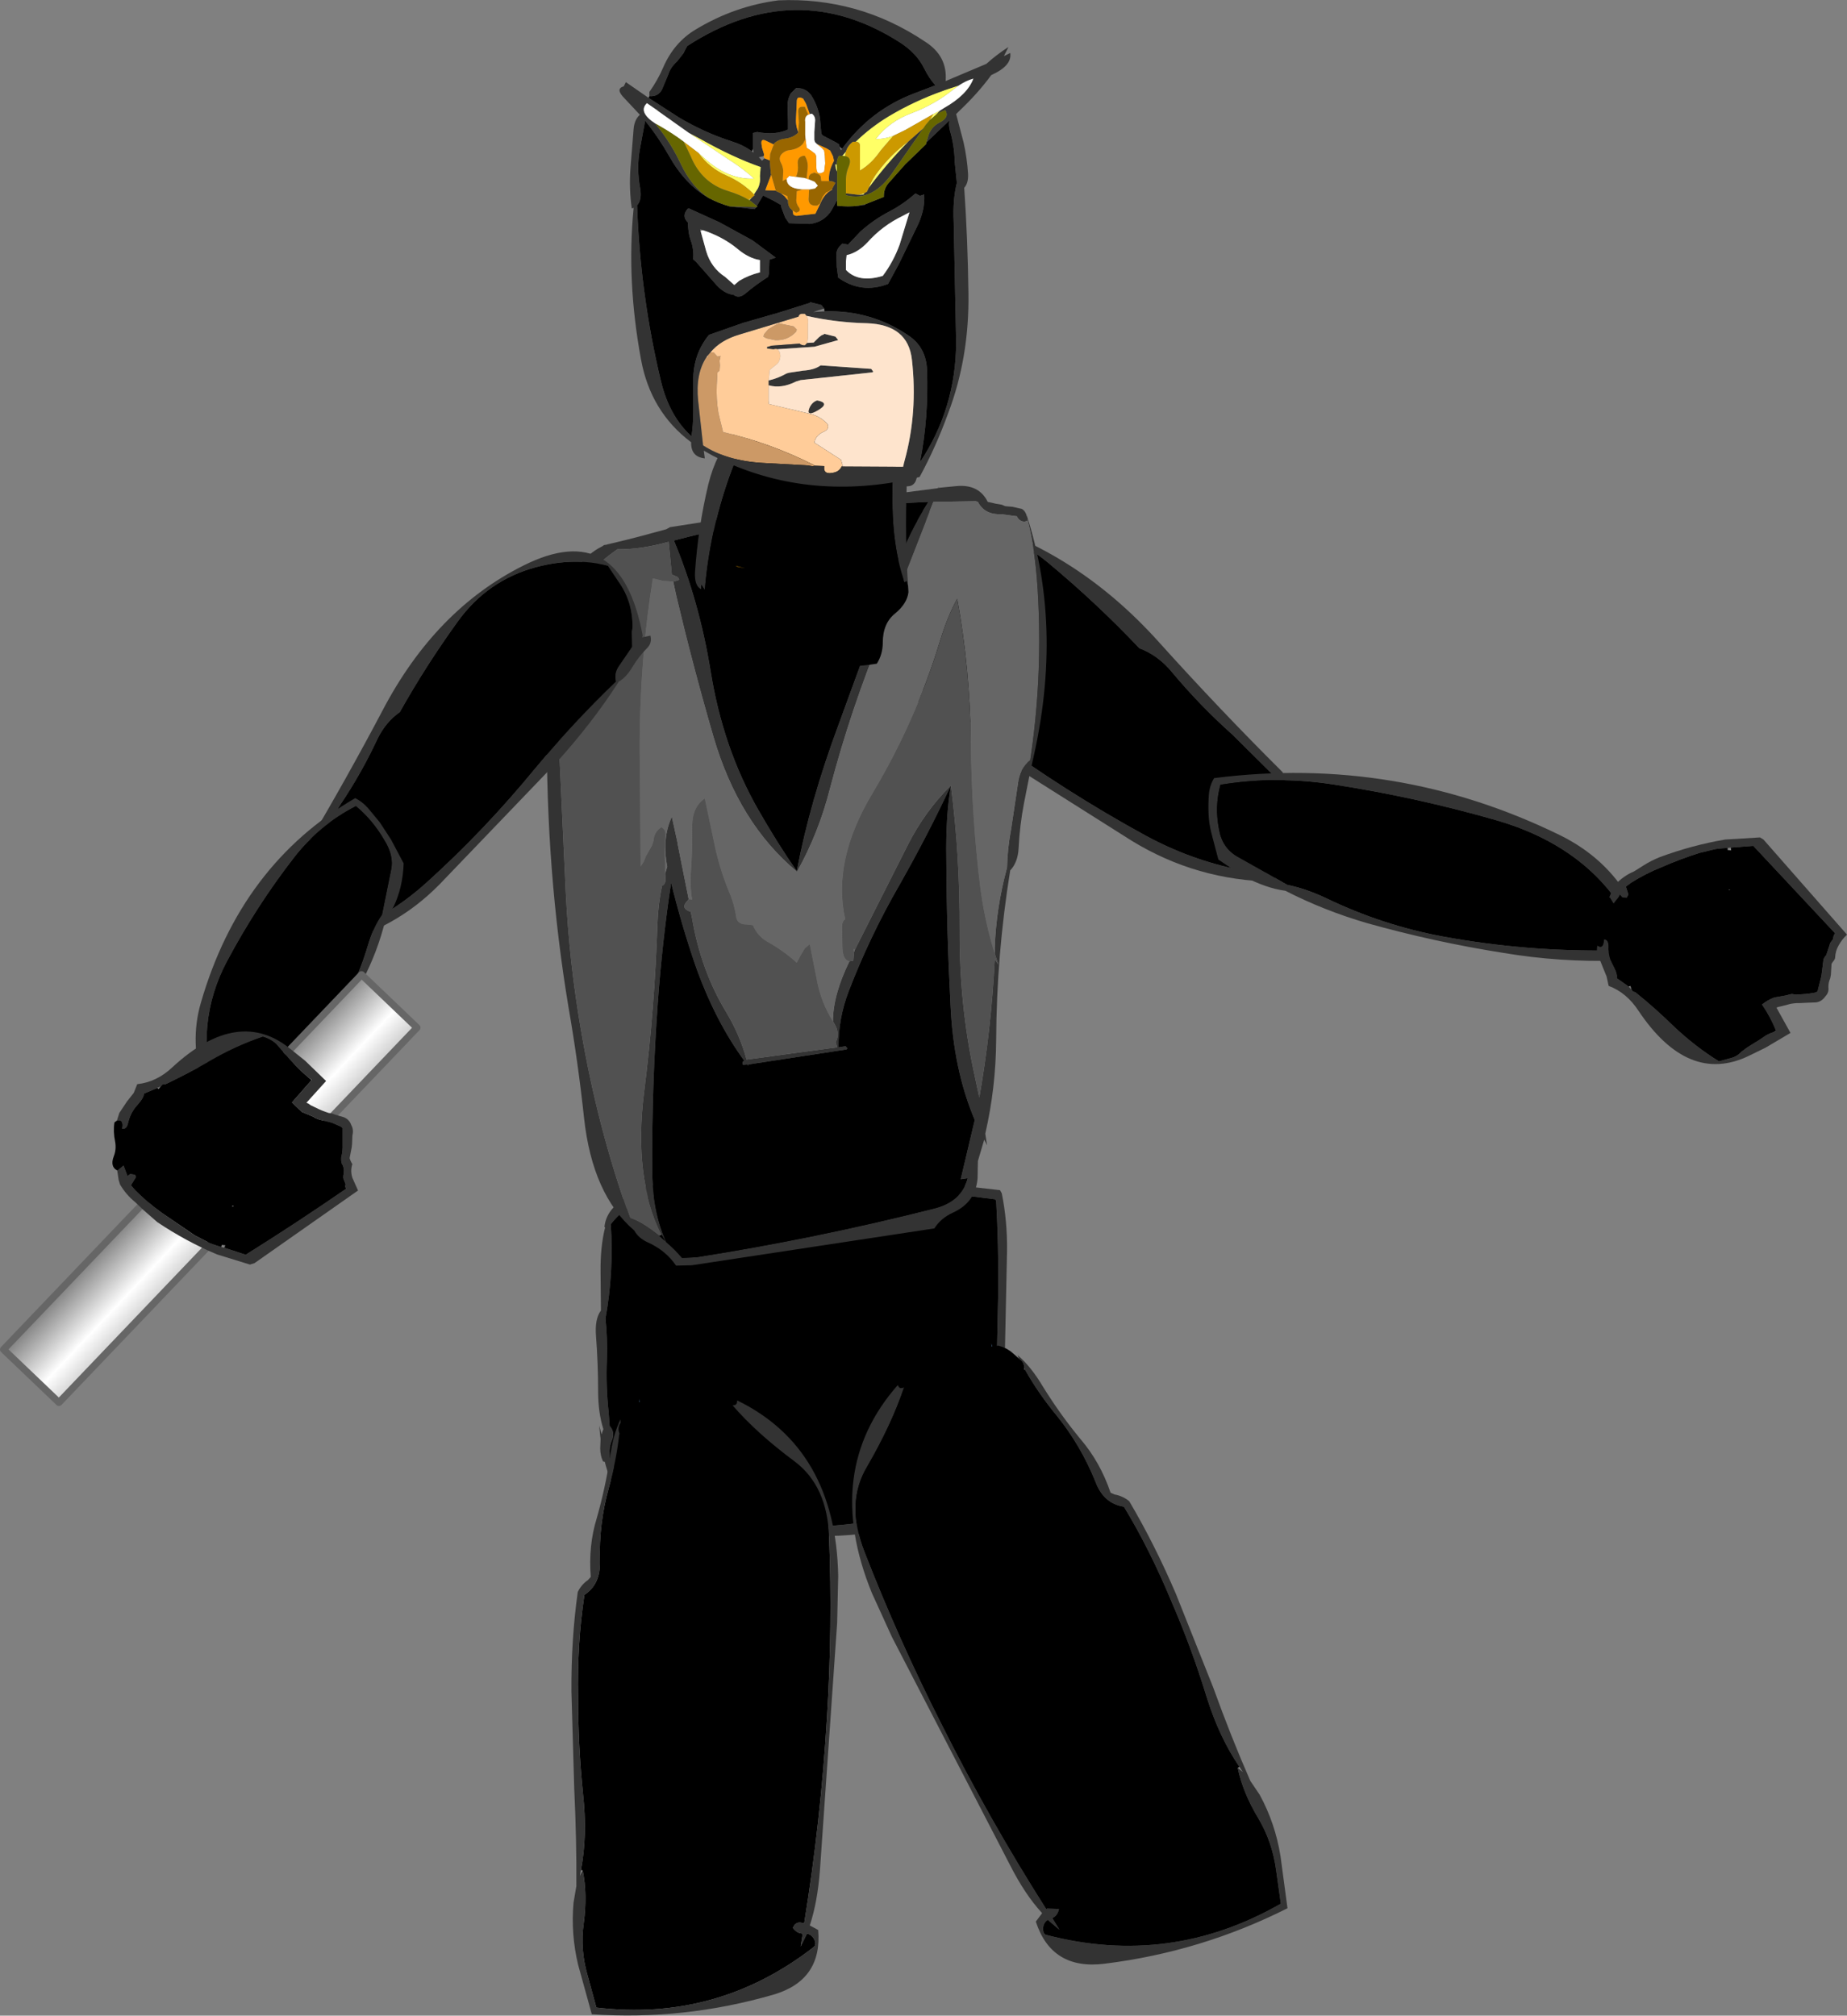 <?xml version="1.0" encoding="UTF-8" standalone="no"?>
<svg xmlns:xlink="http://www.w3.org/1999/xlink" height="287.15px" width="263.1px" xmlns="http://www.w3.org/2000/svg">
  <rect width="100%" height="100%" fill="#808080" stroke="none"/>
  <g transform="matrix(1.0, 0.0, 0.0, 1.0, 111.4, 62.2)">
    <path d="M9.15 27.15 L11.85 29.5 Q13.0 30.45 12.9 31.8 21.5 36.7 29.45 42.6 40.35 50.6 51.9 56.9 58.2 60.3 65.1 61.7 L69.1 62.15 Q71.75 56.25 70.05 48.3 L64.15 42.45 Q59.5 38.3 55.5 33.5 53.55 31.15 50.9 30.15 44.9 23.8 38.0 18.05 31.45 12.55 22.75 12.0 15.95 11.55 10.35 13.9 L9.15 16.65 Q7.4 20.05 8.35 24.1 L8.55 24.65 9.0 26.95 9.15 27.15 M7.0 25.8 L6.85 25.55 Q6.65 6.8 24.8 11.4 41.35 15.5 53.75 29.35 62.4 38.95 71.3 47.8 L71.5 48.35 Q73.35 56.6 70.0 63.4 59.1 63.25 49.85 57.6 L25.95 42.5 Q18.45 37.5 12.4 31.9 11.0 31.4 9.6 30.05 8.15 28.6 6.35 27.5 5.45 26.9 5.5 25.8 6.25 25.6 7.0 25.8" fill="#333333" fill-rule="evenodd" stroke="none"/>
    <path d="M9.0 26.95 L8.55 24.65 8.35 24.1 Q7.4 20.05 9.15 16.65 L10.35 13.9 Q15.95 11.55 22.75 12.0 31.45 12.55 38.0 18.05 44.9 23.8 50.9 30.15 53.55 31.15 55.5 33.5 59.5 38.3 64.15 42.45 L70.05 48.3 Q71.75 56.25 69.1 62.15 L65.1 61.7 Q58.2 60.3 51.9 56.9 40.35 50.6 29.45 42.6 21.5 36.7 12.9 31.8 13.0 30.45 11.85 29.5 L9.15 27.15 9.0 26.95" fill="#000000" fill-rule="evenodd" stroke="none"/>
    <path d="M62.15 60.25 L61.15 56.45 Q60.8 55.1 60.75 53.6 60.7 52.25 60.8 51.0 60.9 49.7 61.55 48.65 87.5 45.35 110.85 56.8 117.35 60.0 120.8 66.0 121.4 67.0 121.2 67.65 L121.3 67.85 121.4 68.2 121.4 68.6 121.2 69.55 Q120.85 70.15 120.9 70.9 120.95 71.6 120.3 72.05 L119.95 72.4 Q119.45 73.05 119.6 73.9 119.75 74.6 119.0 74.55 L119.0 74.65 Q110.8 74.9 102.75 73.55 92.9 72.0 83.3 69.3 77.15 67.5 71.7 64.7 68.95 64.35 65.55 62.55 L62.15 60.25 M118.3 72.8 L118.35 72.5 118.55 72.15 119.5 70.85 119.75 70.2 120.1 69.0 120.15 68.65 120.15 68.25 120.1 67.9 Q114.3 58.3 101.75 54.65 90.25 51.35 78.5 49.55 70.45 48.3 62.45 49.6 61.6 52.7 62.25 55.95 62.7 58.6 64.9 59.85 68.4 61.8 71.95 63.85 74.65 64.4 77.6 65.8 85.5 69.6 94.05 71.2 105.95 73.4 118.3 73.2 L118.35 73.2 118.3 72.8" fill="#333333" fill-rule="evenodd" stroke="none"/>
    <path d="M118.3 73.2 Q105.95 73.4 94.05 71.2 85.5 69.6 77.6 65.8 74.65 64.4 71.95 63.85 68.4 61.8 64.9 59.85 62.7 58.6 62.25 55.95 61.6 52.7 62.45 49.6 70.45 48.3 78.5 49.55 90.25 51.35 101.75 54.65 114.3 58.3 120.1 67.9 L120.15 68.25 120.15 68.65 120.1 69.0 119.75 70.2 119.5 70.85 118.55 72.15 118.35 72.5 118.3 72.8 118.3 73.2" fill="#000000" fill-rule="evenodd" stroke="none"/>
    <path d="M121.0 78.75 L121.2 79.05 121.55 79.15 121.6 79.2 Q124.35 81.4 126.95 83.95 130.0 86.85 133.45 89.0 L135.45 88.45 Q136.15 88.2 136.7 87.6 L137.05 87.35 137.3 87.15 137.6 86.95 138.55 86.35 138.9 86.15 139.8 85.55 Q140.4 85.1 141.2 84.85 L141.6 84.7 141.6 84.65 Q140.85 82.75 139.6 80.9 140.4 80.25 141.35 79.9 L143.05 79.6 143.4 79.5 143.85 79.4 144.4 79.5 145.85 79.4 146.25 79.35 147.2 79.2 147.5 79.05 148.05 76.85 148.3 74.9 148.35 74.45 148.55 74.1 148.75 73.85 149.2 72.5 149.3 72.15 149.7 71.6 149.8 71.1 150.0 70.75 138.35 58.3 135.15 58.55 134.7 58.6 133.9 58.65 133.0 58.75 130.7 59.3 Q128.0 60.15 125.25 61.35 123.0 62.25 120.95 63.55 L120.2 64.1 120.55 65.2 120.35 65.7 119.7 65.65 119.35 65.25 119.2 65.55 118.45 66.55 117.9 65.65 117.8 65.7 118.35 64.4 Q118.4 64.05 118.7 63.8 119.9 62.55 121.35 61.95 L122.7 61.1 Q123.8 60.4 125.05 59.9 129.65 58.2 134.35 57.4 L139.3 57.1 139.8 57.4 151.7 70.95 Q150.95 71.65 150.5 72.5 150.05 73.25 150.0 74.3 L149.9 74.55 149.7 74.8 149.5 75.1 149.4 76.7 149.3 77.2 Q149.05 77.75 149.05 78.4 149.15 79.2 148.65 79.7 148.1 80.5 147.3 80.6 L146.0 80.65 145.0 80.7 144.5 80.7 144.05 80.75 143.7 80.8 142.35 81.15 141.9 81.25 141.65 81.35 143.65 84.95 140.1 87.05 137.75 88.2 Q129.1 92.4 122.0 81.8 120.3 79.2 117.75 78.25 L117.45 76.9 116.9 75.55 116.15 73.65 Q116.0 73.05 116.15 72.5 116.95 73.05 117.05 71.85 L117.1 71.6 Q117.75 71.65 117.75 72.65 117.65 74.05 118.35 75.3 119.05 76.6 118.9 77.15 L120.6 78.35 121.0 78.75" fill="#333333" fill-rule="evenodd" stroke="none"/>
    <path d="M121.0 78.75 L120.85 78.25 120.6 78.35 118.9 77.15 Q119.05 76.6 118.35 75.3 117.65 74.05 117.75 72.65 117.75 71.65 117.1 71.6 L117.05 71.85 Q116.95 73.05 116.15 72.5 L116.0 72.45 115.85 72.25 Q115.9 70.9 116.6 69.55 117.0 68.55 116.8 67.5 116.65 65.9 117.8 65.7 L117.9 65.65 118.45 66.55 119.2 65.55 119.35 65.25 119.7 65.65 120.35 65.7 120.55 65.2 120.2 64.1 120.95 63.55 Q123.0 62.25 125.25 61.35 128.0 60.15 130.7 59.3 L133.0 58.75 133.9 58.65 134.7 58.6 134.7 58.9 135.2 58.95 135.15 58.55 138.35 58.3 150.0 70.75 149.8 71.1 149.7 71.6 149.3 72.15 149.2 72.5 148.75 73.85 148.55 74.1 148.35 74.45 148.3 74.9 148.05 76.85 147.5 79.05 147.2 79.2 146.25 79.35 145.85 79.4 144.4 79.5 143.85 79.4 143.4 79.5 143.05 79.6 141.35 79.9 Q140.4 80.25 139.6 80.9 140.85 82.75 141.6 84.65 L141.2 84.85 Q140.4 85.1 139.8 85.55 L138.9 86.15 138.55 86.35 137.6 86.95 137.3 87.15 137.05 87.35 136.7 87.6 Q136.15 88.2 135.45 88.45 L133.45 89.0 Q130.0 86.85 126.95 83.95 124.35 81.4 121.6 79.2 L121.55 79.15 121.2 79.05 121.0 78.75 M134.85 64.6 L135.05 64.6 134.95 64.5 134.85 64.6" fill="#000000" fill-rule="evenodd" stroke="none"/>
    <path d="M31.45 150.55 Q31.95 149.4 31.95 148.0 L31.15 148.15 31.4 147.5 Q32.1 145.85 31.85 143.9 L31.85 143.6 Q30.35 140.35 30.5 135.85 L30.8 121.6 Q30.85 115.15 30.5 108.85 L30.35 108.65 23.15 107.75 Q3.9 106.95 -15.45 107.7 -21.0 107.9 -24.4 112.2 -23.95 119.0 -25.15 125.65 -24.85 128.45 -24.95 131.5 -25.1 135.3 -24.7 139.0 L-24.55 141.0 -24.5 141.0 Q-23.75 141.9 -24.25 143.05 -24.65 144.0 -24.55 145.1 L-24.55 145.45 -24.15 146.35 -20.95 153.45 -21.05 153.55 -21.2 153.7 -20.9 154.4 Q-24.0 150.95 -25.25 146.05 L-25.5 146.0 Q-25.9 145.15 -25.9 144.15 L-25.85 142.8 -26.05 140.9 -25.7 142.15 -25.6 141.8 -25.45 141.4 Q-26.2 139.05 -26.2 136.0 -26.2 132.05 -26.5 128.15 -26.7 125.7 -25.8 124.5 L-25.85 119.1 Q-25.9 115.4 -25.2 112.65 L-25.3 112.6 -25.25 112.25 Q-25.05 111.1 -24.3 110.15 -22.7 108.2 -20.15 107.25 L-14.6 105.35 23.95 106.55 31.05 107.35 31.3 107.8 Q32.1 111.75 32.05 116.0 L31.75 130.25 Q31.7 136.4 32.05 142.4 32.3 142.05 32.8 142.0 33.35 143.5 33.25 145.4 L32.75 148.9 31.95 151.0 31.45 150.55 M-20.7 154.65 L-20.3 154.9 -20.25 155.1 -20.7 154.65 M-4.65 155.45 L-2.7 155.45 -2.45 155.4 -2.25 155.4 Q8.65 155.7 18.95 153.35 L20.35 153.75 20.7 154.25 Q8.25 158.3 -4.65 155.45" fill="#333333" fill-rule="evenodd" stroke="none"/>
    <path d="M-20.9 154.4 L-21.2 153.7 -21.05 153.55 -20.95 153.45 -24.15 146.35 -24.55 145.45 -24.55 145.1 Q-24.65 144.0 -24.25 143.05 -23.75 141.9 -24.5 141.0 L-24.55 141.0 -24.7 139.0 Q-25.1 135.3 -24.95 131.5 -24.85 128.45 -25.15 125.65 -23.95 119.0 -24.4 112.2 -21.0 107.9 -15.45 107.7 3.9 106.95 23.15 107.75 L30.35 108.65 30.5 108.85 Q30.85 115.15 30.8 121.6 L30.5 135.85 Q30.35 140.35 31.85 143.6 L31.85 143.9 Q32.1 145.85 31.4 147.5 L31.15 148.15 31.95 148.0 Q31.95 149.4 31.45 150.55 30.85 151.95 29.45 153.0 28.15 154.0 26.45 153.95 L20.6 153.45 20.35 153.75 18.95 153.35 Q8.65 155.7 -2.25 155.4 L-2.25 155.25 -2.45 155.4 -2.7 155.45 -4.65 155.45 -11.4 155.25 -18.9 155.15 -20.3 154.9 -20.7 154.65 -20.9 154.4" fill="#000000" fill-rule="evenodd" stroke="none"/>
    <path d="M-6.4 137.3 Q-6.35 138.05 -7.05 138.0 -3.65 141.95 1.8 146.0 6.45 149.5 6.7 156.75 7.2 169.55 6.4 182.45 5.5 197.4 3.15 211.8 L3.05 211.8 Q1.95 211.4 1.55 212.45 2.15 213.25 2.95 213.25 L2.65 215.1 3.55 213.25 Q4.4 213.45 4.7 214.35 4.85 214.85 4.55 215.15 -9.2 225.85 -26.45 223.8 L-27.65 219.4 Q-28.8 215.55 -28.25 211.8 -27.7 207.65 -28.4 204.25 L-28.65 204.2 Q-27.7 199.3 -28.35 193.4 -29.05 186.45 -29.05 179.6 -29.2 171.9 -28.15 165.0 -25.85 163.5 -25.95 160.25 -26.1 154.9 -24.7 149.85 -23.6 145.85 -23.2 142.2 L-23.1 142.25 -23.15 142.05 -23.2 141.9 Q-23.4 141.35 -23.15 140.75 L-23.0 140.5 -22.75 139.95 -22.35 139.1 -22.0 138.6 -21.4 138.1 -21.15 137.8 -20.35 137.55 -20.3 137.55 Q-18.0 136.9 -15.65 136.55 L-15.0 136.5 -14.6 135.75 Q-14.25 135.05 -13.6 135.6 L-13.95 136.3 -10.3 135.65 Q-7.75 135.15 -6.45 136.8 L-6.4 137.3" fill="#000000" fill-rule="evenodd" stroke="none"/>
    <path d="M-28.4 204.25 Q-27.7 207.65 -28.25 211.8 -28.8 215.55 -27.65 219.4 L-26.45 223.8 Q-9.2 225.85 4.55 215.15 4.85 214.85 4.7 214.35 4.4 213.45 3.55 213.25 L2.65 215.1 2.95 213.25 Q2.15 213.25 1.55 212.45 1.95 211.4 3.05 211.8 L3.15 211.8 Q5.5 197.4 6.4 182.45 7.2 169.55 6.7 156.75 6.45 149.5 1.8 146.0 -3.65 141.95 -7.05 138.0 -6.35 138.05 -6.4 137.3 7.65 144.15 8.0 162.3 L7.85 169.0 5.4 204.2 Q5.05 208.8 3.95 212.1 L5.15 212.75 Q5.75 219.9 -1.2 221.95 -13.95 225.65 -27.1 224.75 L-29.05 217.7 Q-30.1 213.3 -29.7 208.85 L-29.3 206.5 Q-29.25 200.05 -29.6 192.65 L-30.0 178.8 Q-30.05 171.35 -29.1 164.6 -28.6 163.55 -27.65 162.9 L-27.25 162.45 Q-27.6 158.0 -26.4 154.1 -25.2 149.9 -24.5 145.4 -24.1 142.2 -23.0 140.0 L-23.0 140.5 -23.15 140.75 Q-23.4 141.35 -23.2 141.9 L-23.15 142.05 -23.2 142.2 Q-23.6 145.85 -24.7 149.85 -26.1 154.9 -25.95 160.25 -25.85 163.5 -28.15 165.0 -29.2 171.9 -29.05 179.6 -29.05 186.45 -28.35 193.4 -27.7 199.3 -28.65 204.2 L-28.8 205.05 -28.4 204.25" fill="#333333" fill-rule="evenodd" stroke="none"/>
    <path d="M-20.3 137.55 L-20.35 137.55 -20.3 137.1 -20.3 137.55" fill="#6699cc" fill-rule="evenodd" stroke="none"/>
    <path d="M22.35 7.05 L22.25 7.3 24.85 7.05 Q28.05 6.75 29.3 9.3 L30.0 9.45 30.4 9.55 31.3 9.7 31.65 9.85 31.75 9.9 32.2 9.95 32.85 10.0 34.15 10.3 Q34.7 10.6 34.85 11.35 L34.95 11.45 34.75 10.9 Q40.35 27.85 35.3 47.85 L35.25 48.25 34.45 52.3 Q33.85 55.45 33.7 58.6 33.6 60.65 32.5 61.8 30.55 73.85 30.5 86.0 30.45 92.8 28.95 99.3 L29.2 100.95 28.8 100.15 27.9 103.2 27.85 105.7 Q27.55 109.1 24.35 110.55 22.6 111.35 21.7 112.8 L-12.85 118.05 -15.1 118.1 Q-16.55 115.95 -19.1 114.8 -20.45 114.2 -21.05 113.1 -27.0 108.0 -28.2 97.1 -29.05 89.15 -30.4 81.4 -33.65 61.95 -33.5 41.2 -33.4 31.1 -30.55 21.85 -29.25 17.5 -25.75 15.7 L-25.65 15.65 -25.35 15.45 -25.0 15.4 -24.9 15.35 -24.85 15.35 -22.15 14.7 -20.2 14.2 -16.5 13.2 -15.95 12.9 7.8 9.2 22.2 7.35 22.35 7.05 M34.9 12.0 L34.6 12.1 Q34.15 12.15 33.75 11.8 L33.55 11.55 33.45 11.35 31.2 11.05 Q28.85 11.15 27.9 9.3 L27.6 9.2 21.55 9.3 14.2 28.15 Q9.8 38.85 6.85 50.05 5.25 56.4 2.15 61.95 L2.25 62.1 2.1 61.95 2.05 62.15 2.1 61.95 Q-6.2 55.05 -9.8 42.65 -12.65 32.85 -15.05 22.75 L-15.5 20.65 -15.1 20.55 -14.65 20.4 Q-14.8 20.0 -15.0 19.95 L-15.7 19.65 -16.15 15.0 -16.2 15.0 Q-20.15 16.1 -23.45 16.05 -32.75 22.4 -32.2 34.9 L-30.8 65.1 Q-30.3 74.95 -28.65 84.5 -26.25 98.6 -21.65 111.35 -20.1 111.8 -17.5 113.85 L-16.65 114.6 -17.15 113.7 Q-21.2 105.55 -19.65 93.4 -18.15 81.5 -17.75 69.4 -17.65 66.6 -17.1 64.0 -16.6 63.75 -16.6 63.1 L-16.65 62.25 -16.35 61.25 Q-17.15 57.3 -15.7 54.15 L-14.9 57.8 -14.85 57.65 -14.9 57.9 -13.3 65.9 -13.35 65.95 -13.4 66.05 Q-14.6 67.2 -13.0 67.7 L-12.8 68.7 Q-11.55 76.05 -7.95 82.0 -6.0 85.25 -5.05 88.75 L7.85 87.0 7.65 86.3 7.65 86.25 Q8.3 85.0 7.4 83.55 L7.25 83.3 Q7.25 79.55 9.6 74.75 L10.15 74.65 10.25 73.45 10.4 73.05 17.9 58.2 Q20.35 53.35 24.05 49.7 25.35 59.7 25.3 70.4 25.25 80.75 27.3 90.4 L28.1 94.15 Q29.8 84.45 30.3 74.45 L30.8 75.2 30.3 73.65 30.3 72.8 Q30.5 67.1 32.05 61.4 32.1 58.7 32.65 55.8 L33.6 49.45 Q33.85 47.25 35.35 46.1 37.05 34.9 36.5 23.45 36.2 16.6 35.0 11.95 L35.0 11.9 35.0 11.75 34.9 12.0 M8.1 40.9 L16.2 18.75 Q18.05 13.65 20.85 9.3 3.0 10.0 -15.4 14.8 -11.75 23.6 -10.15 33.55 -8.4 44.35 -3.45 53.05 -0.65 57.95 2.1 61.9 3.95 52.05 8.1 40.9 M23.4 60.15 Q23.3 54.1 24.05 49.7 20.85 56.6 16.65 64.0 12.5 71.2 9.5 79.0 8.0 82.9 8.05 87.0 L9.05 86.85 9.3 87.15 9.2 87.3 -4.85 89.45 -4.8 89.65 -4.95 89.45 -5.55 89.5 -5.65 89.25 -5.55 89.0 -5.35 88.95 Q-9.5 83.3 -12.3 75.45 -14.3 69.65 -15.8 63.55 -17.05 71.8 -17.7 80.7 -18.55 92.4 -18.5 104.2 -18.5 110.25 -16.5 114.75 -15.25 115.8 -14.25 117.0 L-12.2 116.9 Q4.7 114.25 21.5 110.0 25.55 109.05 26.45 105.65 L25.45 105.8 27.45 97.35 Q24.4 90.15 24.0 80.95 23.45 70.65 23.4 60.15 M-21.65 111.35 L-21.6 111.45 -21.65 111.35" fill="#333333" fill-rule="evenodd" stroke="none"/>
    <path d="M-15.5 20.65 L-15.05 22.75 Q-12.65 32.85 -9.8 42.65 -6.2 55.05 2.1 61.95 L2.05 62.15 2.1 61.95 2.25 62.1 2.15 61.95 Q5.25 56.4 6.85 50.05 9.8 38.85 14.2 28.15 L21.55 9.3 27.6 9.2 27.9 9.3 Q28.85 11.15 31.2 11.05 L33.45 11.35 33.55 11.55 33.75 11.8 Q34.15 12.15 34.6 12.1 L34.9 12.0 35.0 11.95 Q36.2 16.6 36.5 23.45 37.05 34.9 35.35 46.1 33.85 47.25 33.6 49.45 L32.65 55.8 Q32.1 58.7 32.05 61.4 30.5 67.1 30.3 72.8 L30.3 73.65 Q28.9 69.2 28.25 64.3 27.0 54.2 26.9 43.65 26.75 32.9 24.95 23.1 23.55 25.65 22.45 29.3 19.0 40.55 12.95 50.7 7.1 60.4 9.0 68.75 8.55 69.05 8.55 69.8 L8.6 72.9 Q8.7 74.6 9.6 74.75 7.25 79.55 7.25 83.3 5.65 80.75 5.05 77.85 L3.95 72.3 3.25 72.9 2.65 73.9 2.1 74.95 Q0.3 73.3 -2.1 71.95 -3.5 71.15 -4.15 69.6 L-5.05 69.5 Q-6.25 69.5 -6.5 68.6 -6.8 66.5 -7.65 64.6 -8.9 61.5 -9.6 58.2 L-11.0 51.55 Q-12.8 52.75 -12.8 55.5 -12.75 58.9 -13.0 62.3 -13.1 64.5 -12.8 65.95 L-13.3 65.9 -14.9 57.9 -14.85 57.65 -14.9 57.8 -15.7 54.15 Q-17.15 57.3 -16.35 61.25 L-16.65 62.25 -16.7 60.05 -16.7 58.65 -16.6 56.95 Q-16.5 55.95 -17.2 55.65 -18.25 56.35 -18.3 57.55 L-18.5 58.2 -19.4 59.8 -19.7 60.55 -20.15 61.25 -20.25 47.25 Q-20.4 39.25 -19.75 31.35 -19.3 25.8 -18.4 20.2 L-17.35 20.45 -16.95 20.55 -15.5 20.65 M10.25 73.45 L10.2 73.0 10.4 73.05 10.25 73.45 M7.65 86.3 L7.6 86.3 7.65 86.25 7.65 86.3" fill="#666666" fill-rule="evenodd" stroke="none"/>
    <path d="M35.0 11.95 L34.9 12.0 35.0 11.9 35.0 11.95 M8.1 40.9 Q3.95 52.05 2.1 61.9 -0.65 57.95 -3.45 53.05 -8.4 44.35 -10.15 33.55 -11.75 23.6 -15.4 14.8 3.0 10.0 20.85 9.3 18.05 13.65 16.2 18.75 L8.1 40.9 M23.4 60.15 Q23.45 70.65 24.0 80.95 24.4 90.15 27.45 97.35 L25.45 105.8 26.45 105.65 Q25.55 109.05 21.5 110.0 4.7 114.25 -12.2 116.9 L-14.25 117.0 Q-15.25 115.8 -16.5 114.75 -18.5 110.25 -18.5 104.2 -18.55 92.4 -17.7 80.7 -17.05 71.8 -15.8 63.55 -14.3 69.65 -12.3 75.45 -9.5 83.3 -5.35 88.95 L-5.55 89.0 -5.65 89.25 -5.55 89.5 -4.95 89.45 -4.8 89.65 -4.85 89.45 9.2 87.3 9.3 87.15 9.05 86.85 8.05 87.0 Q8.0 82.9 9.5 79.0 12.5 71.2 16.65 64.0 20.85 56.6 24.05 49.7 23.3 54.1 23.4 60.15 M-17.5 113.85 L-17.15 113.7 -16.65 114.6 -17.5 113.85" fill="#000000" fill-rule="evenodd" stroke="none"/>
    <path d="M-15.5 20.65 L-16.95 20.55 -17.35 20.45 -18.4 20.2 Q-19.3 25.8 -19.75 31.35 -20.4 39.25 -20.25 47.25 L-20.15 61.25 -19.7 60.55 -19.4 59.8 -18.5 58.2 -18.3 57.55 Q-18.25 56.35 -17.2 55.65 -16.5 55.95 -16.6 56.95 L-16.7 58.65 -16.7 60.05 -16.65 62.25 -16.6 63.1 Q-16.6 63.75 -17.1 64.0 -17.65 66.6 -17.75 69.4 -18.15 81.5 -19.65 93.4 -21.2 105.55 -17.15 113.7 L-17.5 113.85 Q-20.1 111.8 -21.65 111.35 -26.25 98.6 -28.65 84.5 -30.3 74.95 -30.8 65.1 L-32.2 34.9 Q-32.75 22.4 -23.45 16.05 -20.15 16.1 -16.2 15.0 L-16.15 15.0 -15.7 19.65 -15.0 19.95 Q-14.8 20.0 -14.65 20.4 L-15.1 20.55 -15.5 20.65 M-13.3 65.9 L-12.8 65.95 Q-13.1 64.5 -13.0 62.3 -12.75 58.9 -12.8 55.5 -12.8 52.75 -11.0 51.55 L-9.6 58.2 Q-8.9 61.5 -7.65 64.6 -6.8 66.5 -6.5 68.6 -6.25 69.5 -5.05 69.5 L-4.15 69.6 Q-3.5 71.15 -2.1 71.95 0.3 73.3 2.1 74.95 L2.65 73.9 3.25 72.9 3.95 72.3 5.05 77.85 Q5.65 80.75 7.25 83.3 L7.4 83.55 Q8.3 85.0 7.65 86.25 L7.6 86.3 7.65 86.3 7.85 87.0 -5.05 88.75 Q-6.0 85.25 -7.95 82.0 -11.55 76.05 -12.8 68.7 L-13.0 67.7 Q-14.6 67.2 -13.4 66.05 L-13.35 65.95 -13.3 65.9 M9.6 74.75 Q8.7 74.6 8.6 72.9 L8.55 69.8 Q8.55 69.05 9.0 68.75 7.1 60.4 12.95 50.7 19.0 40.55 22.45 29.3 23.55 25.65 24.95 23.1 26.75 32.9 26.9 43.65 27.0 54.2 28.25 64.3 28.9 69.2 30.3 73.65 L30.8 75.2 30.3 74.45 Q29.8 84.45 28.1 94.15 L27.3 90.4 Q25.25 80.75 25.3 70.4 25.35 59.7 24.05 49.7 20.35 53.35 17.9 58.2 L10.4 73.05 10.2 73.0 10.25 73.45 10.15 74.65 9.6 74.75" fill="#515151" fill-rule="evenodd" stroke="none"/>
    <path d="M-11.5 21.75 Q-12.5 21.3 -12.4 19.3 -11.95 12.85 -10.5 6.8 -8.35 -2.0 0.5 -6.35 L1.0 -6.65 Q9.9 -8.45 15.0 -1.85 17.9 1.9 17.75 7.25 17.5 14.3 17.95 21.25 L17.75 20.5 17.45 20.75 Q15.35 14.65 15.8 6.1 16.65 -8.35 0.7 -3.65 -4.3 -2.15 -6.2 2.3 -10.15 11.7 -11.0 21.85 L-11.5 21.1 -11.5 21.75 M18.0 22.05 L18.0 22.25 18.0 22.2 18.0 22.05" fill="#333333" fill-rule="evenodd" stroke="none"/>
    <path d="M-11.5 21.75 L-11.5 21.1 -11.0 21.85 Q-10.15 11.7 -6.2 2.3 -4.3 -2.15 0.7 -3.65 16.65 -8.35 15.8 6.1 15.35 14.65 17.45 20.75 L17.75 20.5 17.95 21.25 18.0 22.05 18.0 22.2 Q17.8 23.8 16.1 25.2 14.35 26.6 14.35 29.35 14.35 31.0 13.5 32.35 -1.35 34.7 -10.6 23.85 -11.45 22.9 -11.5 21.75" fill="#000000" fill-rule="evenodd" stroke="none"/>
    <path d="M3.5 -17.2 Q3.8 -16.7 3.7 -16.0 L3.7 -14.15 3.6 -13.35 3.25 -13.0 Q2.75 -13.0 2.5 -13.25 L-1.5 -12.95 -2.15 -12.75 -2.1 -12.55 -1.2 -12.45 -1.0 -12.5 -0.75 -12.5 -0.65 -12.45 Q-0.2 -12.05 -0.25 -11.35 -0.3 -10.8 -0.65 -10.4 L-1.75 -9.5 -1.9 -8.0 -1.9 -7.3 -1.85 -7.3 -1.9 -6.9 -1.9 -5.75 -1.9 -4.65 3.55 -3.35 3.95 -3.25 Q5.5 -2.9 6.5 -1.75 6.75 -1.05 5.95 -0.7 5.0 -0.3 4.7 0.5 L4.6 0.85 8.4 3.3 8.6 4.0 8.6 4.25 8.5 4.25 Q8.2 4.9 7.5 5.1 5.85 5.55 6.0 4.25 L6.0 4.2 4.55 4.15 4.55 4.05 Q-1.7 0.9 -8.4 -0.65 L-9.05 -3.3 Q-9.4 -5.3 -9.3 -7.4 L-9.2 -9.15 -8.9 -9.4 -8.85 -10.15 -8.9 -10.8 -8.75 -11.5 -9.2 -11.4 -9.75 -12.0 -10.0 -12.0 -10.25 -11.95 Q-8.8 -13.75 -6.05 -14.55 L2.2 -17.05 2.35 -17.1 Q2.45 -17.55 3.0 -17.5 L3.25 -17.5 3.5 -17.2 M2.1 -15.25 L1.65 -15.7 -0.5 -16.15 -0.55 -16.05 -0.85 -15.95 -1.95 -15.3 -2.55 -14.6 -2.65 -14.25 -2.2 -14.0 -1.0 -13.75 Q0.8 -13.65 2.0 -14.95 L2.1 -15.25 M-10.6 -11.55 L-10.55 -11.25 -10.75 -11.35 -10.6 -11.55" fill="#ffcc99" fill-rule="evenodd" stroke="none"/>
    <path d="M-10.25 -11.95 L-10.0 -12.0 -9.75 -12.0 -9.2 -11.4 -8.75 -11.5 -8.9 -10.8 -8.85 -10.15 -8.9 -9.4 -9.2 -9.15 -9.3 -7.4 Q-9.4 -5.3 -9.05 -3.3 L-8.4 -0.65 Q-1.7 0.9 4.55 4.05 L4.55 4.15 4.5 4.25 3.6 4.1 -2.8 3.75 Q-7.85 3.45 -11.25 1.25 L-11.95 -5.1 Q-12.35 -8.95 -10.75 -11.35 L-10.55 -11.25 -10.6 -11.55 -10.25 -11.95 M2.1 -15.25 L2.0 -14.95 Q0.8 -13.65 -1.0 -13.75 L-2.2 -14.0 -2.65 -14.25 -2.55 -14.6 -1.95 -15.3 -0.85 -15.95 -0.55 -16.05 -0.5 -16.15 1.65 -15.7 2.1 -15.25" fill="#cc9966" fill-rule="evenodd" stroke="none"/>
    <path d="M-18.9 -48.5 L-18.9 -49.1 Q-17.7 -50.8 -16.95 -52.55 -15.4 -56.15 -12.3 -58.0 -6.75 -61.35 -0.5 -62.15 5.05 -62.4 10.3 -60.95 15.55 -59.5 20.4 -56.25 23.6 -54.2 23.3 -50.65 L29.1 -53.1 Q30.6 -54.45 32.25 -55.5 L31.6 -54.2 32.5 -54.65 Q32.8 -52.85 29.8 -51.5 27.9 -48.9 25.2 -46.35 L24.8 -45.95 25.85 -41.95 Q26.35 -39.75 26.5 -37.4 26.55 -36.1 25.95 -35.45 26.45 -28.15 26.55 -20.5 26.7 -11.3 23.65 -3.3 21.95 1.4 19.6 5.75 L19.2 5.85 19.15 6.0 Q18.8 7.4 17.1 7.0 L17.1 6.3 Q2.5 9.05 -9.9 2.7 L-11.15 2.0 -11.0 3.1 Q-13.0 2.9 -12.95 0.8 -18.75 -3.55 -20.1 -11.05 -22.15 -22.15 -21.15 -32.45 L-21.15 -32.6 -21.4 -32.5 Q-21.8 -35.2 -21.6 -38.15 L-21.15 -43.75 Q-21.05 -45.15 -20.25 -45.85 L-22.45 -48.2 Q-23.8 -49.55 -22.55 -49.9 L-22.25 -50.5 -19.0 -48.25 -14.75 -45.5 Q-11.05 -43.3 -7.15 -42.05 -5.55 -41.55 -4.3 -40.65 L-4.05 -40.45 -4.15 -41.0 -4.15 -42.15 -4.15 -43.25 -3.55 -43.4 Q-1.0 -42.9 0.85 -43.75 L0.85 -44.9 0.8 -46.75 Q0.7 -47.95 1.25 -48.9 L2.0 -49.65 Q3.6 -49.7 4.35 -48.3 5.15 -46.9 5.4 -45.35 L5.6 -43.15 5.8 -42.9 7.7 -41.9 8.1 -41.65 8.2 -41.3 8.4 -40.8 8.55 -41.0 Q12.6 -46.55 18.85 -48.9 L21.85 -50.05 Q21.0 -50.95 20.25 -52.45 19.2 -54.6 16.8 -56.15 1.95 -65.65 -13.5 -55.65 L-13.75 -55.2 -14.05 -54.6 -14.95 -53.45 Q-15.9 -52.6 -16.2 -51.6 L-17.1 -49.45 Q-17.65 -48.4 -18.9 -48.5 M18.0 -42.05 L20.15 -43.95 15.95 -37.9 Q12.95 -33.35 9.1 -34.4 L9.1 -34.65 9.15 -34.65 10.9 -34.45 11.6 -34.5 11.75 -34.7 12.1 -34.9 12.35 -35.45 Q14.9 -38.9 18.0 -42.05 M10.5 -42.0 L10.1 -42.0 Q9.35 -41.45 9.1 -40.6 L8.6 -40.0 8.1 -40.0 Q7.75 -39.45 7.8 -38.7 L7.75 -38.75 7.65 -38.8 7.6 -38.75 Q7.6 -38.2 7.85 -37.75 L7.85 -36.65 7.85 -34.75 7.85 -33.7 7.05 -32.25 Q6.0 -30.55 3.95 -30.3 L1.0 -30.4 0.45 -31.2 0.2 -31.85 -0.1 -32.65 -0.15 -33.0 -1.2 -33.6 -2.7 -34.35 -3.6 -32.85 -4.65 -33.7 -4.3 -34.05 -3.9 -34.4 -4.0 -34.5 -3.45 -35.35 Q-3.05 -36.15 -3.15 -37.15 L-3.05 -38.4 Q-7.05 -39.8 -11.65 -42.4 L-13.25 -43.25 -17.55 -46.3 -17.75 -46.5 -17.8 -46.5 -19.25 -47.5 Q-20.55 -46.25 -18.05 -44.6 L-17.75 -44.2 Q-15.75 -41.7 -14.4 -38.8 -12.85 -35.55 -10.45 -34.0 -13.8 -35.9 -16.1 -40.0 -17.6 -42.65 -19.5 -45.0 L-20.25 -40.95 Q-20.75 -38.25 -20.2 -35.3 -19.95 -33.7 -20.65 -32.95 -20.2 -20.2 -17.25 -7.9 -16.05 -2.9 -12.9 -0.05 -12.65 -1.7 -12.65 -3.4 L-12.65 -7.9 Q-12.7 -11.7 -10.4 -14.5 L-5.55 -16.2 -0.5 -17.65 3.95 -19.05 4.0 -19.15 5.6 -18.75 6.0 -18.25 4.45 -17.75 6.05 -17.85 Q12.75 -18.05 18.15 -14.3 20.5 -12.65 20.65 -9.55 20.9 -2.7 19.65 3.65 24.75 -4.0 24.8 -13.4 L24.45 -30.6 Q24.3 -33.75 24.9 -36.15 L24.6 -39.1 Q24.55 -41.5 23.9 -43.65 23.7 -44.5 23.85 -45.05 L20.55 -41.9 20.9 -43.05 Q21.35 -44.2 22.45 -44.75 23.9 -45.5 23.25 -46.5 22.4 -46.25 21.7 -45.65 L22.5 -46.45 23.05 -46.8 Q26.4 -48.7 27.25 -51.0 26.2 -50.7 25.15 -50.0 L23.05 -49.3 23.0 -49.25 22.95 -49.25 Q18.95 -47.85 15.25 -45.65 12.6 -44.05 10.5 -42.0 M3.95 -45.95 L3.4 -47.45 3.0 -48.15 Q2.1 -48.6 2.1 -47.75 L2.0 -45.5 Q1.9 -44.4 2.3 -43.4 L2.25 -43.25 Q1.55 -42.6 0.5 -42.45 -0.5 -42.35 -1.15 -41.75 L-1.15 -41.6 -2.3 -42.15 Q-3.1 -42.55 -2.9 -41.5 L-2.85 -41.15 -2.6 -40.35 Q-2.5 -40.0 -2.65 -39.95 L-3.3 -39.8 -2.85 -39.3 -2.5 -39.65 -1.75 -39.35 -1.6 -37.5 -1.55 -37.3 -2.35 -35.2 -2.4 -35.05 -2.35 -35.1 -0.9 -35.05 -0.9 -35.0 -0.15 -34.65 0.35 -34.25 0.85 -33.65 0.85 -33.5 Q0.85 -32.95 1.15 -32.55 L1.5 -32.2 1.55 -32.0 1.6 -31.65 Q1.85 -31.45 2.1 -31.45 L4.75 -31.75 5.45 -33.2 Q5.85 -34.2 6.55 -34.8 L7.15 -35.2 7.1 -35.25 7.6 -36.15 7.2 -36.35 6.7 -36.4 Q6.55 -37.7 7.4 -39.3 L7.25 -39.95 6.85 -40.75 6.35 -41.05 5.15 -41.6 4.95 -41.7 4.75 -41.9 4.7 -41.95 4.6 -42.25 4.6 -43.4 4.7 -44.85 Q4.8 -45.6 4.25 -46.0 L3.95 -45.95 M10.9 -32.9 L11.35 -33.0 11.85 -33.1 11.75 -33.0 10.9 -32.9 M-3.65 -32.7 L-3.9 -32.4 -7.45 -32.8 -3.65 -32.7 M19.65 -34.3 L20.25 -34.5 Q20.4 -32.15 19.1 -29.65 L16.65 -24.6 15.1 -21.75 Q11.3 -20.3 8.0 -22.65 L7.8 -24.15 7.75 -25.6 Q7.65 -26.55 8.25 -27.15 L8.6 -27.5 9.4 -27.35 11.15 -29.2 Q13.05 -30.9 15.25 -32.05 17.35 -33.15 19.0 -34.65 L19.65 -34.3 M17.2 -31.45 Q14.3 -30.05 12.2 -27.7 10.8 -26.2 9.2 -25.85 L9.1 -24.9 9.1 -23.75 Q10.9 -21.85 14.35 -22.9 15.85 -24.9 16.75 -27.35 L18.15 -31.95 17.2 -31.45 M3.5 -17.2 L3.25 -17.5 3.0 -17.5 Q2.45 -17.55 2.35 -17.1 L2.2 -17.05 -6.05 -14.55 Q-8.8 -13.75 -10.25 -11.95 L-10.6 -11.55 -10.75 -11.35 Q-12.35 -8.95 -11.95 -5.1 L-11.25 1.25 Q-7.85 3.45 -2.8 3.75 L3.6 4.1 4.5 4.25 4.55 4.15 6.0 4.2 6.0 4.25 Q5.85 5.55 7.5 5.1 8.2 4.9 8.5 4.25 L8.6 4.25 17.25 4.3 17.45 3.45 Q19.35 -3.45 18.5 -10.95 17.95 -15.95 12.1 -16.15 7.7 -16.25 3.5 -17.2 M-1.85 -7.3 L-1.9 -7.3 -1.9 -8.0 Q-0.6 -8.3 0.65 -9.0 L1.0 -9.1 3.0 -9.4 Q4.6 -9.5 5.5 -10.15 L12.7 -9.65 13.0 -9.25 12.85 -9.15 2.65 -8.05 2.0 -7.85 Q-0.1 -6.8 -1.85 -7.3 M-0.65 -12.45 L-0.75 -12.5 -1.0 -12.5 -1.2 -12.45 -2.1 -12.55 -2.15 -12.75 -1.5 -12.95 2.5 -13.25 Q2.75 -13.0 3.25 -13.0 L3.6 -13.35 4.5 -13.4 4.85 -13.75 5.25 -14.15 5.65 -14.45 5.95 -14.55 6.0 -14.65 7.6 -14.25 8.0 -13.75 4.6 -12.8 -0.65 -12.45 M3.9 -4.05 Q4.25 -4.9 5.0 -5.15 6.9 -4.8 5.1 -3.75 4.25 -3.25 3.95 -3.35 3.65 -3.4 3.9 -4.05 M-13.4 -30.5 Q-14.35 -31.4 -13.45 -32.45 L-13.25 -32.5 -8.95 -30.55 -4.2 -27.95 -0.9 -25.5 -1.8 -25.2 -1.85 -23.9 Q-1.8 -23.3 -2.0 -22.75 -3.8 -21.6 -5.2 -20.4 -6.15 -19.6 -6.9 -20.2 -8.35 -20.35 -9.65 -21.95 L-12.25 -24.9 -12.65 -25.25 Q-12.55 -26.6 -12.95 -27.8 -13.4 -29.0 -13.4 -30.5 M-11.25 -29.4 L-11.65 -29.55 -11.6 -29.3 -10.8 -26.4 Q-10.1 -24.05 -8.1 -22.75 L-6.8 -21.6 -6.1 -22.2 Q-4.75 -23.0 -3.15 -23.4 L-3.15 -24.5 -3.15 -25.15 Q-4.75 -25.4 -6.35 -26.75 -8.4 -28.45 -11.25 -29.4" fill="#333333" fill-rule="evenodd" stroke="none"/>
    <path d="M2.3 -43.4 L2.4 -44.75 2.3 -46.25 Q2.25 -47.05 3.0 -47.0 L3.25 -47.0 3.75 -45.85 3.7 -45.85 Q3.2 -45.55 3.3 -44.85 L3.3 -43.0 3.35 -42.4 3.0 -41.75 Q2.35 -40.95 1.0 -40.8 0.55 -40.75 0.1 -40.4 -0.6 -39.8 -0.15 -39.0 0.25 -38.25 0.15 -37.4 L0.1 -36.4 0.15 -36.45 0.5 -36.65 0.65 -36.65 Q0.75 -35.4 2.6 -35.25 L2.95 -35.2 2.75 -35.15 2.25 -35.0 2.1 -34.95 2.05 -34.0 Q1.95 -33.3 2.35 -32.75 2.85 -32.1 2.0 -31.9 L1.5 -32.2 1.15 -32.55 Q0.85 -32.95 0.85 -33.5 L0.85 -33.65 0.75 -34.25 -0.15 -34.65 -0.9 -35.0 -0.9 -35.05 -1.55 -37.3 -1.6 -37.5 -1.75 -39.35 -1.7 -40.25 -1.25 -41.45 -1.15 -41.6 -1.15 -41.75 Q-0.5 -42.35 0.5 -42.45 1.55 -42.6 2.25 -43.25 L2.3 -43.4 M6.7 -36.4 L7.2 -36.35 7.6 -36.15 7.1 -35.25 Q6.8 -34.95 6.3 -34.8 L5.8 -34.2 5.4 -33.2 5.0 -32.9 Q3.6 -32.8 3.8 -34.15 L3.85 -35.2 4.7 -35.35 5.1 -35.75 4.65 -36.3 3.8 -36.65 Q3.75 -37.45 4.5 -37.55 L4.5 -37.65 5.2 -37.4 5.5 -37.1 5.6 -36.4 6.35 -36.4 6.7 -36.4 M2.0 -37.0 L2.0 -37.05 Q2.35 -37.8 2.25 -38.75 2.1 -39.8 3.0 -40.0 L3.25 -40.0 Q3.75 -39.15 3.65 -38.2 L3.5 -36.75 3.15 -36.85 2.7 -36.9 2.0 -37.0 M-6.65 18.4 L-5.25 18.75 -6.35 18.55 -6.65 18.4" fill="#996600" fill-rule="evenodd" stroke="none"/>
    <path d="M21.55 -45.95 L17.6 -43.7 15.85 -42.85 Q14.5 -42.35 13.35 -42.4 15.25 -44.9 18.5 -46.1 21.7 -47.3 24.45 -49.5 L25.15 -50.0 Q26.2 -50.7 27.25 -51.0 26.4 -48.7 23.05 -46.8 L22.5 -46.45 21.55 -45.95 M3.75 -45.85 L3.95 -45.95 4.25 -46.0 Q4.8 -45.6 4.7 -44.85 L4.6 -43.4 4.6 -42.25 4.7 -41.95 4.75 -41.9 4.95 -41.7 5.7 -41.1 6.0 -40.75 6.1 -40.0 6.15 -38.9 6.0 -37.75 Q5.0 -37.1 4.9 -38.15 L4.85 -39.25 4.85 -40.0 4.7 -40.3 4.1 -40.75 3.5 -41.15 3.35 -42.4 3.3 -43.0 3.3 -44.85 Q3.2 -45.55 3.7 -45.85 L3.75 -45.85 M0.65 -36.65 L0.65 -36.75 0.95 -37.05 1.0 -37.15 2.0 -37.0 2.7 -36.9 3.15 -36.85 3.5 -36.75 3.8 -36.65 4.65 -36.3 5.1 -35.75 4.7 -35.35 3.85 -35.2 2.95 -35.2 2.6 -35.25 Q0.75 -35.4 0.65 -36.65 M17.2 -31.45 L18.15 -31.95 16.75 -27.35 Q15.85 -24.9 14.35 -22.9 10.9 -21.85 9.1 -23.75 L9.1 -24.9 9.2 -25.85 Q10.8 -26.2 12.2 -27.7 14.3 -30.05 17.2 -31.45 M-18.05 -44.6 Q-20.55 -46.25 -19.25 -47.5 L-17.8 -46.5 -17.55 -46.3 -13.25 -43.25 -13.15 -43.2 -7.7 -39.55 Q-5.4 -38.1 -4.0 -36.75 -7.7 -36.6 -11.0 -39.6 L-11.9 -40.4 -14.0 -42.0 Q-15.6 -43.2 -17.35 -44.2 L-18.05 -44.6 M-11.6 -29.3 L-11.25 -29.4 Q-8.4 -28.45 -6.35 -26.75 -4.75 -25.4 -3.15 -25.15 L-3.15 -24.5 -3.15 -23.4 Q-4.75 -23.0 -6.1 -22.2 L-6.8 -21.6 -8.1 -22.75 Q-10.1 -24.05 -10.8 -26.4 L-11.6 -29.3" fill="#ffffff" fill-rule="evenodd" stroke="none"/>
    <path d="M3.6 -13.35 L3.7 -14.15 3.7 -16.0 Q3.8 -16.7 3.5 -17.2 7.7 -16.25 12.1 -16.15 17.95 -15.95 18.5 -10.95 19.35 -3.45 17.45 3.45 L17.25 4.3 8.6 4.25 8.6 4.0 8.4 3.3 4.6 0.85 4.7 0.5 Q5.0 -0.3 5.95 -0.7 6.75 -1.05 6.5 -1.75 5.5 -2.9 3.95 -3.25 L3.55 -3.35 -1.9 -4.65 -1.9 -5.75 -1.9 -6.9 -1.85 -7.3 Q-0.1 -6.8 2.0 -7.85 L2.65 -8.05 12.85 -9.15 13.0 -9.25 12.7 -9.65 5.5 -10.15 Q4.6 -9.5 3.0 -9.4 L1.0 -9.1 0.65 -9.0 Q-0.6 -8.3 -1.9 -8.0 L-1.75 -9.5 -0.65 -10.4 Q-0.3 -10.8 -0.25 -11.35 -0.2 -12.05 -0.65 -12.45 L4.6 -12.8 8.0 -13.75 7.6 -14.25 6.0 -14.65 5.95 -14.55 5.65 -14.45 5.25 -14.15 4.85 -13.75 4.5 -13.4 3.6 -13.35 M3.9 -4.05 Q3.65 -3.4 3.95 -3.35 4.25 -3.25 5.1 -3.75 6.9 -4.8 5.0 -5.15 4.25 -4.9 3.9 -4.05" fill="#fee4cd" fill-rule="evenodd" stroke="none"/>
    <path d="M-19.0 -48.25 L-18.9 -48.5 Q-17.65 -48.4 -17.1 -49.45 L-16.2 -51.6 Q-15.9 -52.6 -14.95 -53.45 L-14.05 -54.6 -13.75 -55.2 -13.5 -55.65 Q1.95 -65.65 16.8 -56.15 19.2 -54.6 20.25 -52.45 21.0 -50.95 21.85 -50.05 L18.85 -48.9 Q12.6 -46.55 8.55 -41.0 L8.2 -41.3 8.1 -41.65 7.7 -41.9 5.8 -42.9 5.6 -43.15 5.4 -45.35 Q5.15 -46.9 4.35 -48.3 3.6 -49.7 2.0 -49.65 L1.25 -48.9 Q0.7 -47.95 0.8 -46.75 L0.85 -44.9 0.85 -43.75 Q-1.0 -42.9 -3.55 -43.4 L-4.15 -43.25 -4.15 -42.15 -4.15 -41.0 -4.3 -40.65 Q-5.55 -41.55 -7.15 -42.05 -11.05 -43.3 -14.75 -45.5 L-19.0 -48.25 M7.85 -33.7 L7.85 -32.9 Q9.45 -32.7 10.9 -32.9 L11.75 -33.0 11.85 -33.1 14.5 -34.15 Q14.45 -35.3 15.2 -36.15 L17.55 -38.8 20.5 -41.65 20.55 -41.9 23.85 -45.05 Q23.7 -44.5 23.9 -43.65 24.55 -41.5 24.6 -39.1 L24.9 -36.15 Q24.3 -33.75 24.45 -30.6 L24.8 -13.4 Q24.75 -4.0 19.65 3.65 20.9 -2.7 20.65 -9.55 20.5 -12.65 18.15 -14.3 12.75 -18.05 6.05 -17.85 L6.0 -18.25 5.6 -18.75 4.0 -19.15 3.95 -19.05 -0.5 -17.65 -5.55 -16.2 -10.4 -14.5 Q-12.7 -11.7 -12.65 -7.9 L-12.65 -3.4 Q-12.65 -1.7 -12.9 -0.05 -16.05 -2.9 -17.25 -7.9 -20.2 -20.2 -20.65 -32.95 -19.95 -33.7 -20.2 -35.3 -20.75 -38.25 -20.25 -40.95 L-19.5 -45.0 Q-17.6 -42.65 -16.1 -40.0 -13.8 -35.9 -10.45 -34.0 -9.05 -33.25 -7.45 -32.8 L-3.9 -32.4 -3.65 -32.7 -3.5 -32.75 -3.6 -32.85 -2.7 -34.35 -1.2 -33.6 -0.15 -33.0 -0.1 -32.65 0.2 -31.85 0.45 -31.2 1.0 -30.4 3.95 -30.3 Q6.0 -30.55 7.05 -32.25 L7.85 -33.7 M19.65 -34.3 L19.0 -34.65 Q17.35 -33.15 15.25 -32.05 13.05 -30.9 11.15 -29.2 L9.4 -27.35 8.6 -27.5 8.25 -27.15 Q7.65 -26.55 7.75 -25.6 L7.8 -24.15 8.0 -22.65 Q11.3 -20.3 15.1 -21.75 L16.65 -24.6 19.1 -29.65 Q20.4 -32.15 20.25 -34.5 L19.65 -34.3 M-13.4 -30.5 Q-13.4 -29.0 -12.95 -27.8 -12.55 -26.6 -12.65 -25.25 L-12.25 -24.9 -9.65 -21.95 Q-8.35 -20.35 -6.9 -20.2 -6.15 -19.6 -5.2 -20.4 -3.8 -21.6 -2.0 -22.75 -1.8 -23.3 -1.85 -23.9 L-1.8 -25.2 -0.9 -25.5 -4.2 -27.95 -8.95 -30.55 -13.25 -32.5 -13.45 -32.45 Q-14.35 -31.4 -13.4 -30.5" fill="#000000" fill-rule="evenodd" stroke="none"/>
    <path d="M21.05 -45.1 L21.55 -45.95 22.5 -46.45 21.7 -45.65 21.05 -45.1 M15.85 -42.85 L14.05 -40.75 Q12.75 -38.85 11.1 -37.9 L11.1 -39.0 11.1 -39.75 11.1 -40.5 11.1 -41.25 Q11.15 -42.0 10.5 -42.0 12.6 -44.05 15.25 -45.65 18.95 -47.85 22.95 -49.25 L23.0 -49.25 23.05 -49.3 25.15 -50.0 24.45 -49.5 Q21.7 -47.3 18.5 -46.1 15.25 -44.9 13.35 -42.4 14.5 -42.35 15.85 -42.85 M9.1 -40.6 L9.0 -40.1 9.0 -39.95 8.6 -40.0 9.1 -40.6 M10.9 -34.45 L11.75 -34.7 11.6 -34.5 10.9 -34.45 M12.35 -35.45 Q12.8 -36.65 13.7 -37.8 15.55 -40.25 18.0 -42.05 14.9 -38.9 12.35 -35.45 M7.85 -37.75 Q7.6 -38.2 7.6 -38.75 L7.65 -38.8 7.75 -38.75 7.8 -38.7 7.8 -38.5 7.85 -37.75 M-11.9 -40.4 L-11.0 -39.6 Q-7.7 -36.6 -4.0 -36.75 -5.4 -38.1 -7.7 -39.55 L-13.15 -43.2 -13.25 -43.25 -11.65 -42.4 Q-7.05 -39.8 -3.05 -38.4 L-3.15 -37.15 Q-3.05 -36.15 -3.45 -35.35 L-4.0 -34.5 Q-5.65 -36.2 -7.95 -37.2 -10.35 -38.25 -11.9 -40.4 M-4.8 -33.75 L-4.3 -34.05 -4.65 -33.7 -4.8 -33.75" fill="#ffff66" fill-rule="evenodd" stroke="none"/>
    <path d="M2.3 -43.4 Q1.9 -44.4 2.0 -45.5 L2.1 -47.75 Q2.1 -48.6 3.0 -48.15 L3.4 -47.45 3.95 -45.95 3.75 -45.85 3.25 -47.0 3.0 -47.0 Q2.25 -47.05 2.3 -46.25 L2.4 -44.75 2.3 -43.4 M4.95 -41.7 L5.15 -41.6 6.35 -41.05 6.85 -40.75 7.25 -39.95 7.4 -39.3 Q6.55 -37.7 6.7 -36.4 L6.35 -36.4 5.6 -36.4 5.5 -37.1 5.2 -37.4 4.5 -37.65 4.5 -37.55 Q3.75 -37.45 3.8 -36.65 L3.5 -36.75 3.65 -38.2 Q3.75 -39.15 3.25 -40.0 L3.0 -40.0 Q2.1 -39.8 2.25 -38.75 2.35 -37.8 2.0 -37.05 L2.0 -37.0 1.0 -37.15 0.95 -37.05 0.65 -36.75 0.65 -36.65 0.5 -36.65 0.15 -36.45 0.1 -36.4 0.15 -37.4 Q0.25 -38.25 -0.15 -39.0 -0.6 -39.8 0.1 -40.4 0.55 -40.75 1.0 -40.8 2.35 -40.95 3.0 -41.75 L3.35 -42.4 3.5 -41.15 4.1 -40.75 4.7 -40.3 4.85 -40.0 4.85 -39.25 4.9 -38.15 Q5.0 -37.1 6.0 -37.75 L6.15 -38.9 6.1 -40.0 6.0 -40.75 5.7 -41.1 4.95 -41.7 M7.1 -35.25 L7.15 -35.2 6.55 -34.8 Q5.85 -34.2 5.45 -33.2 L4.75 -31.75 2.1 -31.45 Q1.85 -31.45 1.6 -31.65 L1.55 -32.0 1.5 -32.2 2.0 -31.9 Q2.85 -32.1 2.35 -32.75 1.95 -33.3 2.05 -34.0 L2.1 -34.95 2.25 -35.0 2.75 -35.15 2.95 -35.2 3.85 -35.2 3.8 -34.15 Q3.6 -32.8 5.0 -32.9 L5.4 -33.2 5.8 -34.2 6.3 -34.8 Q6.8 -34.95 7.1 -35.25 M0.85 -33.65 L0.35 -34.25 -0.15 -34.65 0.75 -34.25 0.85 -33.65 M-0.9 -35.05 L-2.35 -35.1 -2.35 -35.2 -1.55 -37.3 -0.9 -35.05 M-1.75 -39.35 L-2.5 -39.65 -2.65 -39.95 Q-2.5 -40.0 -2.6 -40.35 L-2.85 -41.15 -2.9 -41.5 Q-3.1 -42.55 -2.3 -42.15 L-1.15 -41.6 -1.25 -41.45 -1.7 -40.25 -1.75 -39.35" fill="#ff9900" fill-rule="evenodd" stroke="none"/>
    <path d="M20.15 -43.95 L18.0 -42.05 Q15.55 -40.25 13.7 -37.8 12.8 -36.65 12.35 -35.45 L12.1 -34.9 11.75 -34.7 10.9 -34.45 9.15 -34.65 9.1 -34.65 9.1 -34.75 9.1 -36.65 Q9.1 -37.55 9.45 -38.35 10.05 -39.75 9.0 -39.95 L9.0 -40.1 9.1 -40.6 Q9.35 -41.45 10.1 -42.0 L10.5 -42.0 Q11.15 -42.0 11.1 -41.25 L11.1 -40.5 11.1 -39.75 11.1 -39.0 11.1 -37.9 Q12.75 -38.85 14.05 -40.75 L15.85 -42.85 17.6 -43.7 21.55 -45.95 21.05 -45.1 20.5 -44.45 20.15 -43.95 M-14.0 -42.0 L-11.9 -40.4 Q-10.35 -38.25 -7.95 -37.2 -5.65 -36.2 -4.0 -34.5 L-3.9 -34.4 -4.3 -34.05 -4.8 -33.75 Q-5.95 -34.45 -7.75 -35.0 -11.45 -36.15 -13.0 -39.9 L-14.0 -42.0" fill="#cc9900" fill-rule="evenodd" stroke="none"/>
    <path d="M20.15 -43.95 L20.5 -44.45 21.05 -45.1 21.7 -45.65 Q22.4 -46.25 23.25 -46.5 23.9 -45.5 22.45 -44.75 21.35 -44.2 20.9 -43.05 L20.55 -41.9 20.5 -41.65 17.55 -38.8 15.2 -36.15 Q14.45 -35.3 14.5 -34.15 L11.85 -33.1 11.35 -33.0 10.9 -32.9 Q9.45 -32.7 7.85 -32.9 L7.85 -33.7 7.85 -34.75 7.85 -36.65 7.85 -37.75 7.8 -38.5 7.8 -38.7 Q7.75 -39.45 8.1 -40.0 L8.6 -40.0 9.0 -39.95 Q10.05 -39.75 9.45 -38.35 9.1 -37.55 9.1 -36.65 L9.1 -34.75 9.1 -34.65 9.1 -34.4 Q12.95 -33.35 15.95 -37.9 L20.15 -43.95 M-3.6 -32.85 L-3.5 -32.75 -3.65 -32.7 -7.45 -32.8 Q-9.05 -33.25 -10.45 -34.0 -12.85 -35.55 -14.4 -38.8 -15.75 -41.7 -17.75 -44.2 L-18.05 -44.6 -17.35 -44.2 Q-15.6 -43.2 -14.0 -42.0 L-13.0 -39.9 Q-11.45 -36.15 -7.75 -35.0 -5.95 -34.45 -4.8 -33.75 L-4.65 -33.7 -3.6 -32.85 M-17.55 -46.3 L-17.8 -46.5 -17.75 -46.5 -17.55 -46.3" fill="#666600" fill-rule="evenodd" stroke="none"/>
    <path d="M-19.95 28.6 L-19.85 28.35 Q-23.0 11.45 -36.8 18.35 -49.35 24.6 -56.9 39.0 -62.15 48.95 -67.75 58.35 L-67.8 58.9 Q-67.85 66.5 -63.95 72.2 -55.25 70.35 -48.8 63.8 L-32.3 46.6 Q-27.1 40.9 -23.25 34.9 -22.2 34.3 -21.3 32.8 -20.4 31.3 -19.15 30.05 -18.5 29.35 -18.75 28.35 L-19.95 28.6 M-21.45 30.1 L-23.2 32.65 Q-23.95 33.7 -23.65 34.9 -29.65 40.65 -35.1 47.2 -42.4 56.1 -50.6 63.5 -55.0 67.5 -60.3 69.9 -61.85 70.6 -63.5 70.95 -66.65 66.0 -66.65 58.6 L-62.9 52.4 Q-59.9 47.95 -57.6 43.0 -56.4 40.6 -54.45 39.25 -50.75 32.65 -46.2 26.35 -41.95 20.45 -35.05 18.6 -29.6 17.15 -24.8 18.4 L-23.3 20.65 Q-21.25 23.5 -21.3 27.25 L-21.4 27.8 -21.35 29.9 -21.45 30.1" fill="#333333" fill-rule="evenodd" stroke="none"/>
    <path d="M-21.35 29.9 L-21.4 27.8 -21.3 27.25 Q-21.25 23.5 -23.3 20.65 L-24.8 18.4 Q-29.6 17.15 -35.05 18.6 -41.95 20.45 -46.2 26.35 -50.75 32.65 -54.45 39.25 -56.4 40.6 -57.6 43.0 -59.9 47.95 -62.9 52.4 L-66.65 58.6 Q-66.65 66.0 -63.5 70.95 -61.85 70.6 -60.3 69.9 -55.0 67.5 -50.6 63.5 -42.4 56.1 -35.1 47.2 -29.65 40.65 -23.65 34.9 -23.95 33.7 -23.2 32.65 L-21.45 30.1 -21.35 29.9" fill="#000000" fill-rule="evenodd" stroke="none"/>
    <path d="M-53.9 60.8 L-55.7 57.4 -57.3 54.95 -58.95 52.95 Q-59.8 52.0 -60.8 51.5 -77.1 60.95 -82.8 80.7 -84.4 86.2 -82.5 92.5 -82.2 93.55 -81.7 94.0 L-81.6 94.2 -81.45 94.5 -81.2 94.8 -80.5 95.45 Q-79.95 95.75 -79.5 96.35 -79.15 96.95 -78.45 97.0 L-78.05 97.15 Q-77.3 97.4 -76.9 98.1 -76.55 98.75 -76.15 98.4 L-76.1 98.45 Q-71.45 94.8 -67.85 90.05 -63.45 84.25 -59.85 77.65 -57.6 73.45 -56.45 68.65 -55.1 67.15 -54.35 64.2 -53.95 62.5 -53.9 60.8 M-76.9 96.65 L-77.1 96.45 Q-77.3 96.25 -77.45 96.25 L-78.75 95.65 -79.35 95.3 -80.25 94.5 -80.5 94.3 -80.75 94.0 -80.95 93.7 Q-83.7 83.5 -79.1 74.8 -74.9 66.9 -69.55 60.0 -65.95 55.35 -60.7 52.65 -58.3 54.65 -56.65 57.5 -55.25 59.75 -55.7 61.75 L-57.0 68.15 Q-58.2 69.85 -58.95 72.35 -60.9 78.95 -64.6 84.15 -69.75 91.45 -76.6 96.95 L-76.65 96.95 -76.9 96.65" fill="#333333" fill-rule="evenodd" stroke="none"/>
    <path d="M-76.6 96.95 Q-69.75 91.45 -64.6 84.15 -60.9 78.95 -58.95 72.35 -58.2 69.85 -57.0 68.15 L-55.7 61.75 Q-55.25 59.75 -56.65 57.5 -58.3 54.65 -60.7 52.65 -65.95 55.35 -69.55 60.0 -74.9 66.9 -79.1 74.8 -83.7 83.5 -80.95 93.7 L-80.75 94.0 -80.5 94.3 -80.25 94.5 -79.35 95.3 -78.75 95.65 -77.45 96.25 Q-77.3 96.25 -77.1 96.45 L-76.9 96.65 -76.6 96.95" fill="#000000" fill-rule="evenodd" stroke="none"/>
    <path d="M-52.0 84.2 L-103.0 137.6 -110.9 130.05 -59.9 76.65 -52.0 84.2" fill="url(#gradient0)" fill-rule="evenodd" stroke="none"/>
    <path d="M-52.0 84.2 L-103.0 137.6 -110.9 130.05 -59.9 76.65 -52.0 84.2 Z" fill="none" stroke="#666666" stroke-linecap="round" stroke-linejoin="round" stroke-width="1.0"/>
    <path d="M-89.0 92.8 L-88.5 92.55 -88.2 92.25 -87.85 92.25 -87.8 92.25 Q-84.55 90.7 -81.5 88.95 -77.8 86.8 -73.95 85.5 -72.9 85.8 -72.1 86.5 L-71.1 87.65 -70.85 87.95 -70.6 88.15 -70.35 88.45 -69.6 89.25 -69.3 89.6 -68.55 90.35 -67.35 91.4 -67.0 91.6 -67.0 91.65 -69.8 94.85 -68.4 96.2 -66.75 96.9 -66.45 97.1 -66.05 97.25 -65.5 97.4 -64.1 97.75 -63.75 97.9 -62.85 98.3 -62.6 98.5 -62.6 100.75 Q-62.55 101.75 -62.8 102.7 L-62.8 103.15 -62.7 103.6 -62.55 103.85 Q-62.3 104.55 -62.5 105.3 L-62.5 105.65 -62.25 106.3 Q-62.1 106.55 -62.25 106.8 L-62.1 107.15 Q-69.2 112.05 -76.4 116.55 L-79.45 115.55 -79.9 115.45 -80.65 115.2 -81.5 114.9 -83.65 113.8 -88.4 110.55 Q-90.45 109.05 -92.15 107.35 L-92.75 106.65 -92.1 105.6 Q-92.0 105.35 -92.2 105.15 L-92.85 105.05 -93.25 105.35 -93.35 105.05 -93.8 103.85 -94.65 104.55 -94.7 104.55 -94.5 105.9 -94.3 106.55 Q-93.4 108.05 -92.15 109.05 L-91.0 110.15 -89.0 111.9 Q-84.9 114.65 -80.5 116.5 L-75.8 117.95 -75.15 117.75 -60.4 107.4 -61.2 105.6 Q-61.5 104.7 -61.25 103.75 -61.15 103.65 -61.3 103.5 L-61.45 103.2 -61.6 102.8 -61.3 101.25 -61.25 100.75 -61.2 99.55 Q-61.0 98.75 -61.35 98.1 -61.65 97.25 -62.45 96.95 L-63.65 96.6 Q-64.1 96.4 -64.6 96.35 L-65.15 96.15 -65.55 96.0 -65.9 95.85 -67.15 95.25 -67.5 95.0 -67.75 94.9 -64.95 91.8 -67.95 88.9 -69.95 87.3 Q-77.4 81.15 -86.8 89.8 -89.05 91.95 -91.85 92.25 L-92.35 93.5 -93.3 94.7 -94.4 96.35 -94.75 97.45 Q-93.85 97.2 -93.95 98.3 L-94.0 98.6 Q-93.35 98.7 -93.15 97.75 -92.8 96.3 -91.9 95.3 -90.9 94.2 -90.9 93.6 L-89.0 92.8" fill="#333333" fill-rule="evenodd" stroke="none"/>
    <path d="M-89.0 92.8 L-90.9 93.6 Q-90.9 94.2 -91.9 95.3 -92.8 96.3 -93.15 97.75 -93.35 98.7 -94.0 98.6 L-93.95 98.3 Q-93.85 97.2 -94.75 97.45 L-94.9 97.55 -95.1 97.7 Q-95.3 99.0 -95.0 100.45 -94.8 101.55 -95.2 102.55 -95.75 104.0 -94.7 104.55 L-94.65 104.55 -93.8 103.85 -93.35 105.05 -93.25 105.35 -92.85 105.05 -92.2 105.15 Q-92.0 105.35 -92.1 105.6 L-92.75 106.65 -92.15 107.35 Q-90.45 109.05 -88.4 110.55 L-83.65 113.8 -81.5 114.9 -80.65 115.2 -79.9 115.45 -79.8 115.15 -79.3 115.2 -79.45 115.55 -76.4 116.55 Q-69.2 112.05 -62.1 107.15 L-62.25 106.8 Q-62.1 106.55 -62.25 106.3 L-62.5 105.65 -62.5 105.3 Q-62.3 104.55 -62.55 103.85 L-62.7 103.6 -62.8 103.15 -62.8 102.7 Q-62.55 101.75 -62.6 100.75 L-62.6 98.5 -62.85 98.3 -63.75 97.9 -64.1 97.75 -65.5 97.4 -66.05 97.25 -66.45 97.1 -66.75 96.9 -68.4 96.2 -69.8 94.85 -67.0 91.65 -67.35 91.4 -68.55 90.35 -69.3 89.6 -69.6 89.25 -70.35 88.45 -70.6 88.15 -70.85 87.95 -71.1 87.65 -72.1 86.5 Q-72.9 85.8 -73.95 85.5 -77.8 86.8 -81.5 88.95 -84.55 90.7 -87.8 92.25 L-87.85 92.25 -88.2 92.25 -88.5 92.55 -88.8 92.95 -89.0 92.8 M-78.25 109.7 L-78.35 109.6 -78.1 109.6 -78.25 109.7" fill="#000000" fill-rule="evenodd" stroke="none"/>
    <path d="M33.75 131.35 L33.55 130.85 Q35.45 132.45 37.2 135.4 39.65 139.35 42.5 142.8 45.3 146.05 46.8 150.45 L47.35 150.7 Q48.5 150.9 49.45 151.65 53.05 157.75 56.1 164.85 L61.4 178.15 Q64.0 185.35 66.7 191.5 L68.05 193.5 Q70.25 197.55 71.0 202.2 L72.0 209.65 Q59.7 215.85 45.95 217.55 38.4 218.5 36.15 211.55 L37.05 210.35 Q34.6 207.7 32.45 203.45 L15.65 171.0 12.8 164.75 Q5.7 147.35 16.5 135.1 16.75 135.8 17.4 135.4 15.65 140.65 12.15 146.7 9.0 151.9 11.75 158.9 16.55 171.25 22.6 183.2 29.5 197.0 37.65 209.8 L37.75 209.7 39.45 209.75 Q39.25 210.7 38.5 211.05 L39.5 212.7 37.85 211.3 Q37.1 211.8 37.2 212.8 37.25 213.35 37.65 213.45 55.25 218.05 71.05 209.0 L70.4 204.35 Q69.85 200.2 67.85 196.85 65.65 193.2 64.9 189.65 L65.65 190.25 65.15 189.5 Q62.25 185.25 60.45 179.45 58.3 172.45 55.45 165.9 52.4 158.55 48.7 152.45 45.8 152.0 44.65 148.9 42.55 143.7 39.15 139.5 36.4 136.15 34.6 132.9 L34.5 132.7 34.5 132.6 Q34.45 131.9 34.0 131.55 L33.75 131.35" fill="#333333" fill-rule="evenodd" stroke="none"/>
    <path d="M29.9 129.65 L29.8 129.2 29.95 129.6 29.9 129.65" fill="#6699cc" fill-rule="evenodd" stroke="none"/>
    <path d="M33.75 131.35 L34.0 131.55 Q34.45 131.9 34.5 132.6 L34.5 132.7 34.5 132.95 34.6 132.9 Q36.4 136.15 39.15 139.5 42.55 143.7 44.65 148.9 45.8 152.0 48.7 152.45 52.4 158.55 55.45 165.9 58.3 172.45 60.45 179.45 62.25 185.25 65.15 189.5 L64.9 189.65 Q65.65 193.2 67.85 196.85 69.85 200.2 70.4 204.35 L71.05 209.0 Q55.25 218.05 37.65 213.45 37.25 213.35 37.2 212.8 37.1 211.8 37.85 211.3 L39.5 212.7 38.5 211.05 Q39.25 210.7 39.45 209.75 L37.75 209.7 37.65 209.8 Q29.5 197.0 22.6 183.2 16.55 171.25 11.75 158.9 9.0 151.9 12.15 146.7 15.65 140.65 17.4 135.4 16.75 135.8 16.5 135.1 L16.35 134.6 Q16.9 132.45 19.55 131.85 L23.35 131.0 22.7 130.5 Q23.05 129.75 23.7 130.3 L24.4 130.75 25.1 130.6 29.9 129.65 29.95 129.6 30.8 129.5 31.3 129.65 32.0 129.95 32.55 130.3 33.25 130.9 33.75 131.35" fill="#000000" fill-rule="evenodd" stroke="none"/>
  </g>
  <defs>
    <linearGradient gradientTransform="matrix(0.005, 0.005, -0.031, 0.033, -81.45, 107.1)" gradientUnits="userSpaceOnUse" id="gradient0" spreadMethod="pad" x1="-819.2" x2="819.2">
      <stop offset="0.0" stop-color="#7d7d7d"/>
      <stop offset="0.651" stop-color="#ffffff"/>
      <stop offset="1.0" stop-color="#cccccc"/>
    </linearGradient>
  </defs>
</svg>
